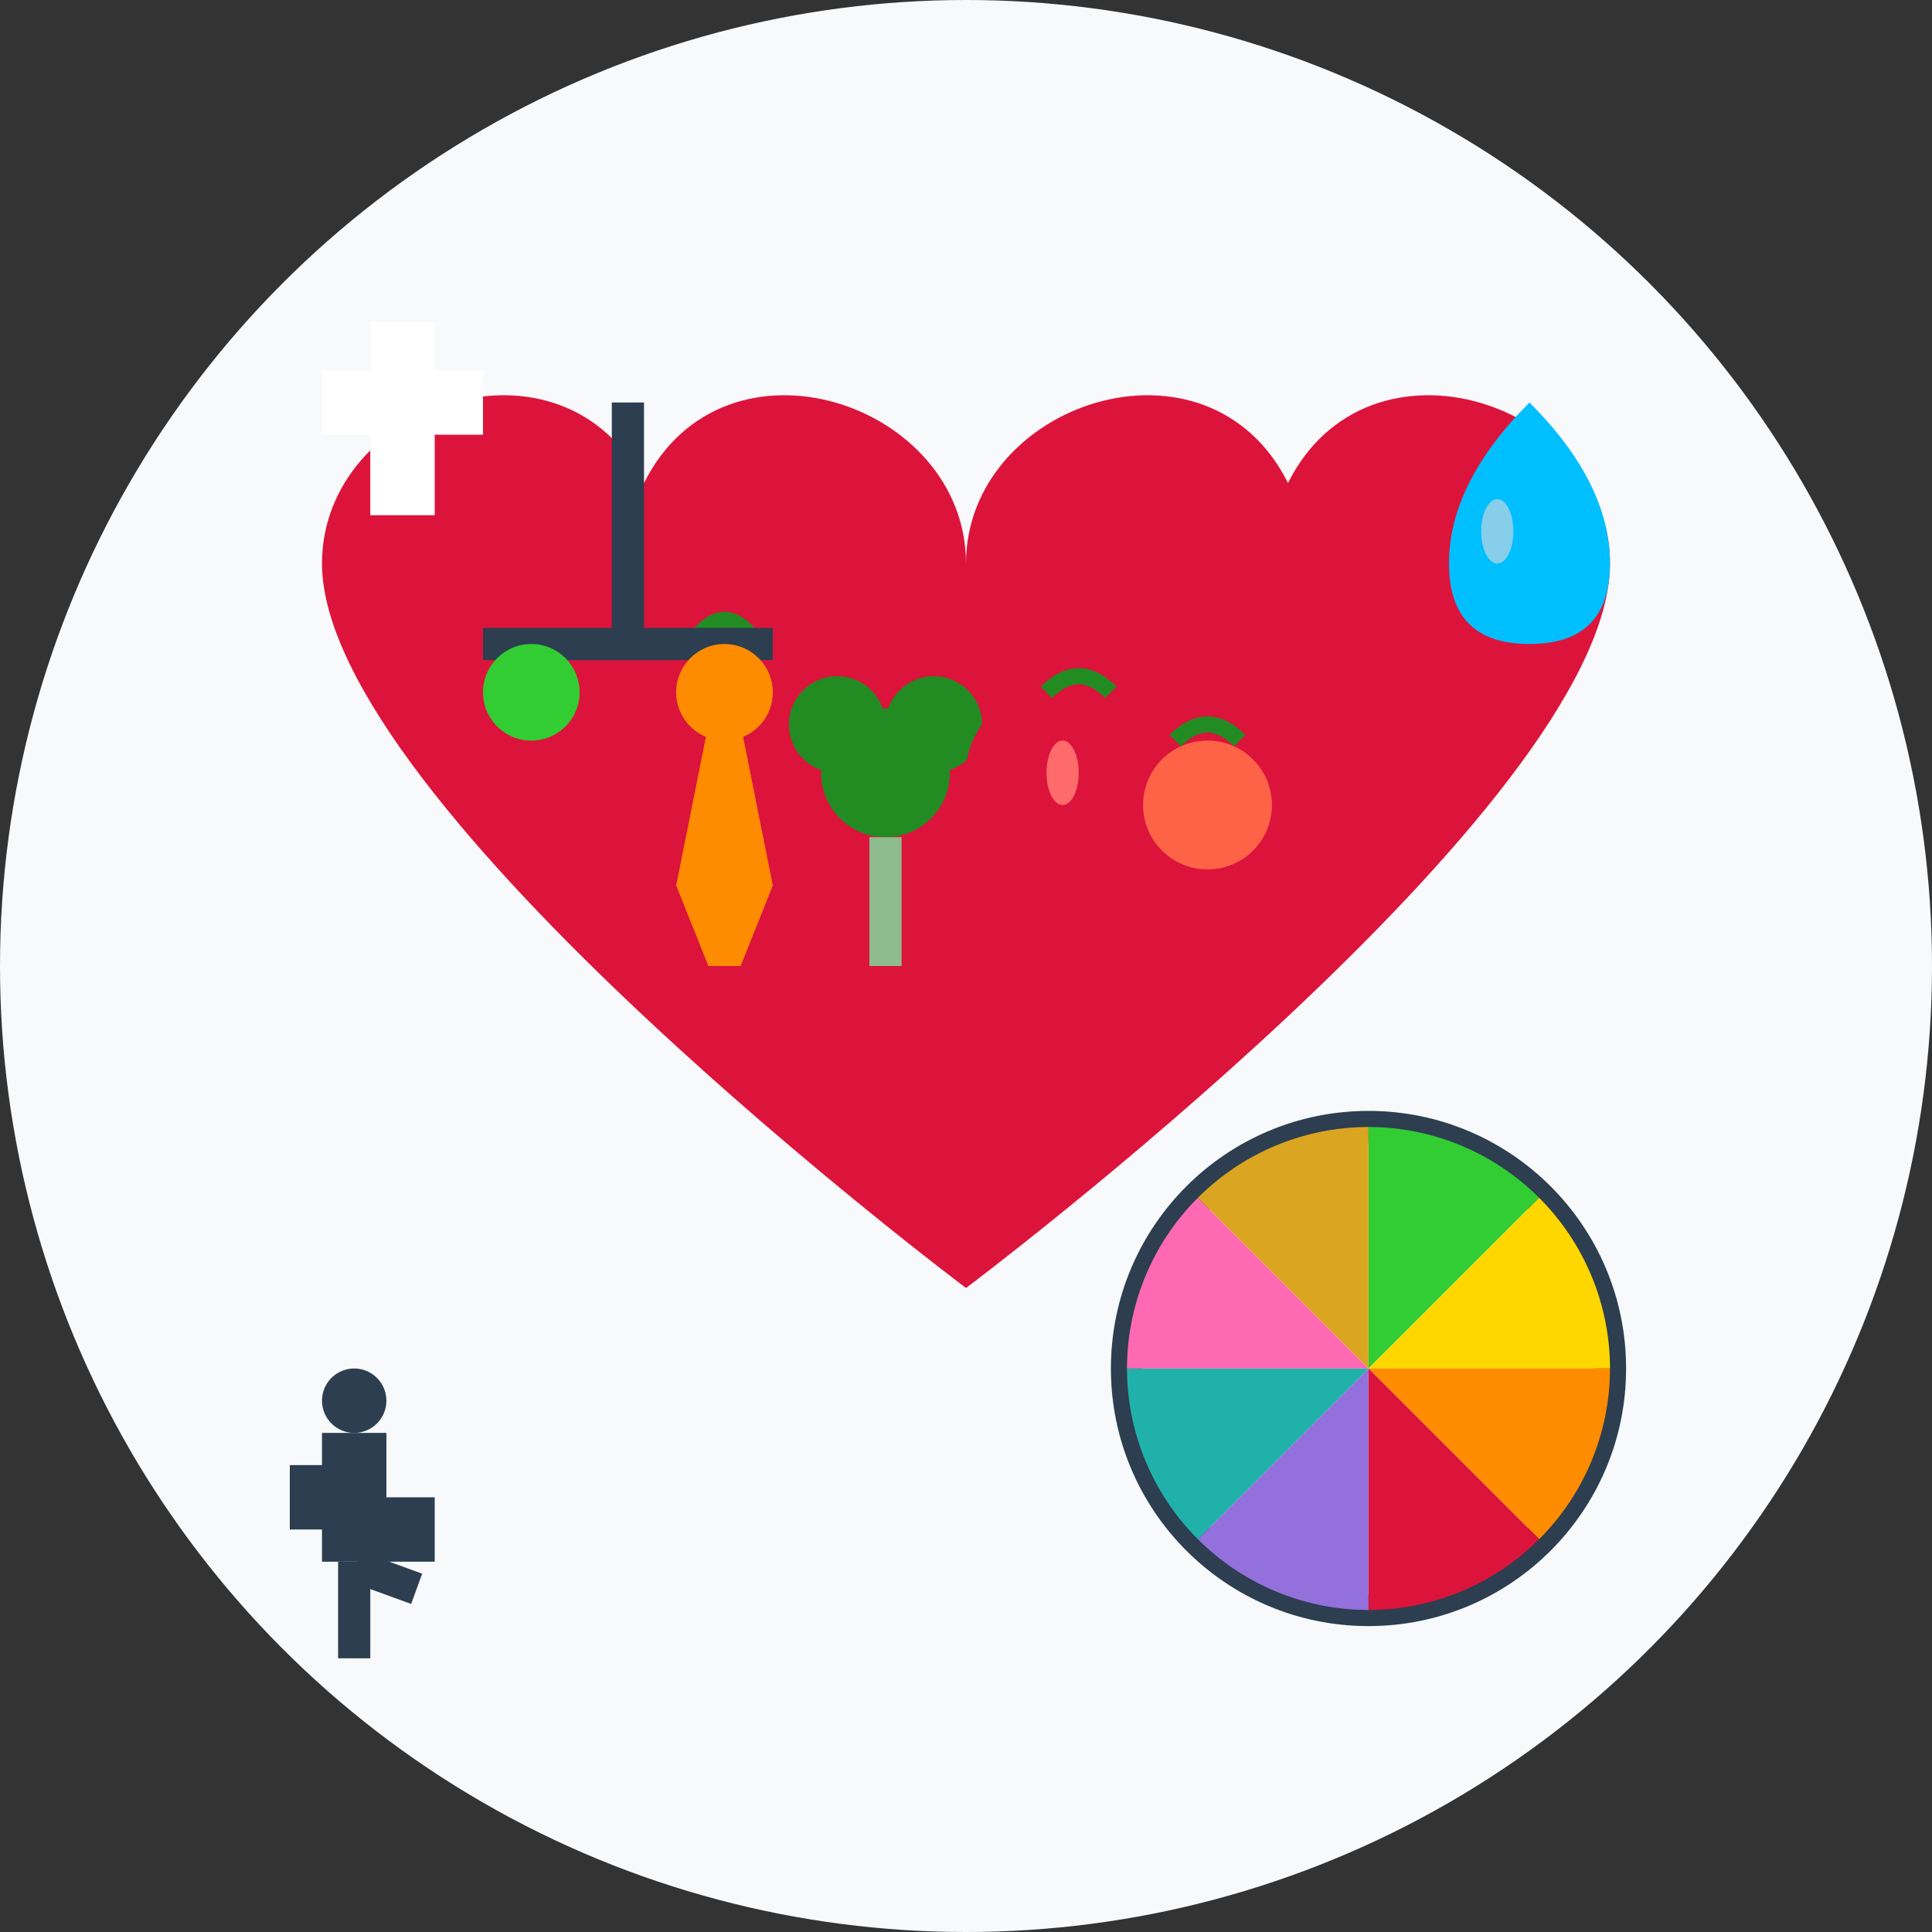 <svg width="120" height="120" viewBox="0 0 120 120" fill="none" xmlns="http://www.w3.org/2000/svg">
  <rect x="0" y="0" width="120" height="120" fill="#333333" stroke="none"/>
  <!-- Background circle -->
  <circle cx="60" cy="60" r="60" fill="#f8f9fa"/>
  
  <!-- Heart shape (health symbol) -->
  <path d="M60 35 C60 25, 45 20, 40 30 C35 20, 20 25, 20 35 C20 50, 60 80, 60 80 C60 80, 100 50, 100 35 C100 25, 85 20, 80 30 C75 20, 60 25, 60 35 Z" fill="#dc143c"/>
  
  <!-- Healthy vegetables inside heart -->
  <g transform="translate(40, 40)">
    <!-- Carrot -->
    <path d="M5 0 L8 15 L6 20 L4 20 L2 15 Z" fill="#ff8c00"/>
    <path d="M3 0 Q5 -3 7 0" stroke="#228b22" stroke-width="1" fill="none"/>
    
    <!-- Broccoli -->
    <circle cx="15" cy="8" r="4" fill="#228b22"/>
    <circle cx="18" cy="5" r="3" fill="#228b22"/>
    <circle cx="12" cy="5" r="3" fill="#228b22"/>
    <rect x="14" y="12" width="2" height="8" fill="#8fbc8f"/>
    
    <!-- Apple -->
    <circle cx="25" cy="8" r="5" fill="#dc143c"/>
    <path d="M25 3 Q27 1 29 3" stroke="#228b22" stroke-width="1" fill="none"/>
    <ellipse cx="26" cy="8" rx="1" ry="2" fill="#ff6b6b"/>
    
    <!-- Tomato -->
    <circle cx="35" cy="10" r="4" fill="#ff6347"/>
    <path d="M33 6 Q35 4 37 6" stroke="#228b22" stroke-width="1" fill="none"/>
  </g>
  
  <!-- Plus sign (medical/health symbol) -->
  <g transform="translate(15, 15)">
    <rect x="8" y="5" width="4" height="12" fill="white"/>
    <rect x="5" y="8" width="10" height="4" fill="white"/>
  </g>
  
  <!-- Nutrition chart/wheel -->
  <g transform="translate(85, 85)">
    <circle cx="0" cy="0" r="15" fill="none" stroke="#2c3e50" stroke-width="2"/>
    
    <!-- Segments for different nutrients -->
    <path d="M 0,-15 A 15,15 0 0,1 10.6,-10.6 L 0,0 Z" fill="#32cd32"/>
    <path d="M 10.6,-10.6 A 15,15 0 0,1 15,0 L 0,0 Z" fill="#ffd700"/>
    <path d="M 15,0 A 15,15 0 0,1 10.6,10.6 L 0,0 Z" fill="#ff8c00"/>
    <path d="M 10.6,10.6 A 15,15 0 0,1 0,15 L 0,0 Z" fill="#dc143c"/>
    <path d="M 0,15 A 15,15 0 0,1 -10.6,10.6 L 0,0 Z" fill="#9370db"/>
    <path d="M -10.6,10.6 A 15,15 0 0,1 -15,0 L 0,0 Z" fill="#20b2aa"/>
    <path d="M -15,0 A 15,15 0 0,1 -10.6,-10.6 L 0,0 Z" fill="#ff69b4"/>
    <path d="M -10.6,-10.6 A 15,15 0 0,1 0,-15 L 0,0 Z" fill="#daa520"/>
  </g>
  
  <!-- Healthy lifestyle symbols -->
  <!-- Running figure -->
  <g transform="translate(20, 85)">
    <circle cx="2" cy="2" r="2" fill="#2c3e50"/>
    <rect x="0" y="4" width="4" height="8" fill="#2c3e50"/>
    <rect x="-2" y="6" width="3" height="4" fill="#2c3e50"/>
    <rect x="4" y="8" width="3" height="4" fill="#2c3e50"/>
    <rect x="1" y="12" width="2" height="6" fill="#2c3e50"/>
    <rect x="2" y="12" width="4" height="2" fill="#2c3e50" transform="rotate(20 4 13)"/>
  </g>
  
  <!-- Water droplet -->
  <g transform="translate(90, 25)">
    <path d="M5 0 Q10 5 10 10 Q10 15 5 15 Q0 15 0 10 Q0 5 5 0" fill="#00bfff"/>
    <ellipse cx="3" cy="8" rx="1" ry="2" fill="#87ceeb"/>
  </g>
  
  <!-- Balanced scale -->
  <g transform="translate(30, 25)">
    <rect x="8" y="0" width="2" height="15" fill="#2c3e50"/>
    <rect x="0" y="14" width="18" height="2" fill="#2c3e50"/>
    <circle cx="3" cy="18" r="3" fill="#32cd32"/>
    <circle cx="15" cy="18" r="3" fill="#ff8c00"/>
  </g>
</svg>
